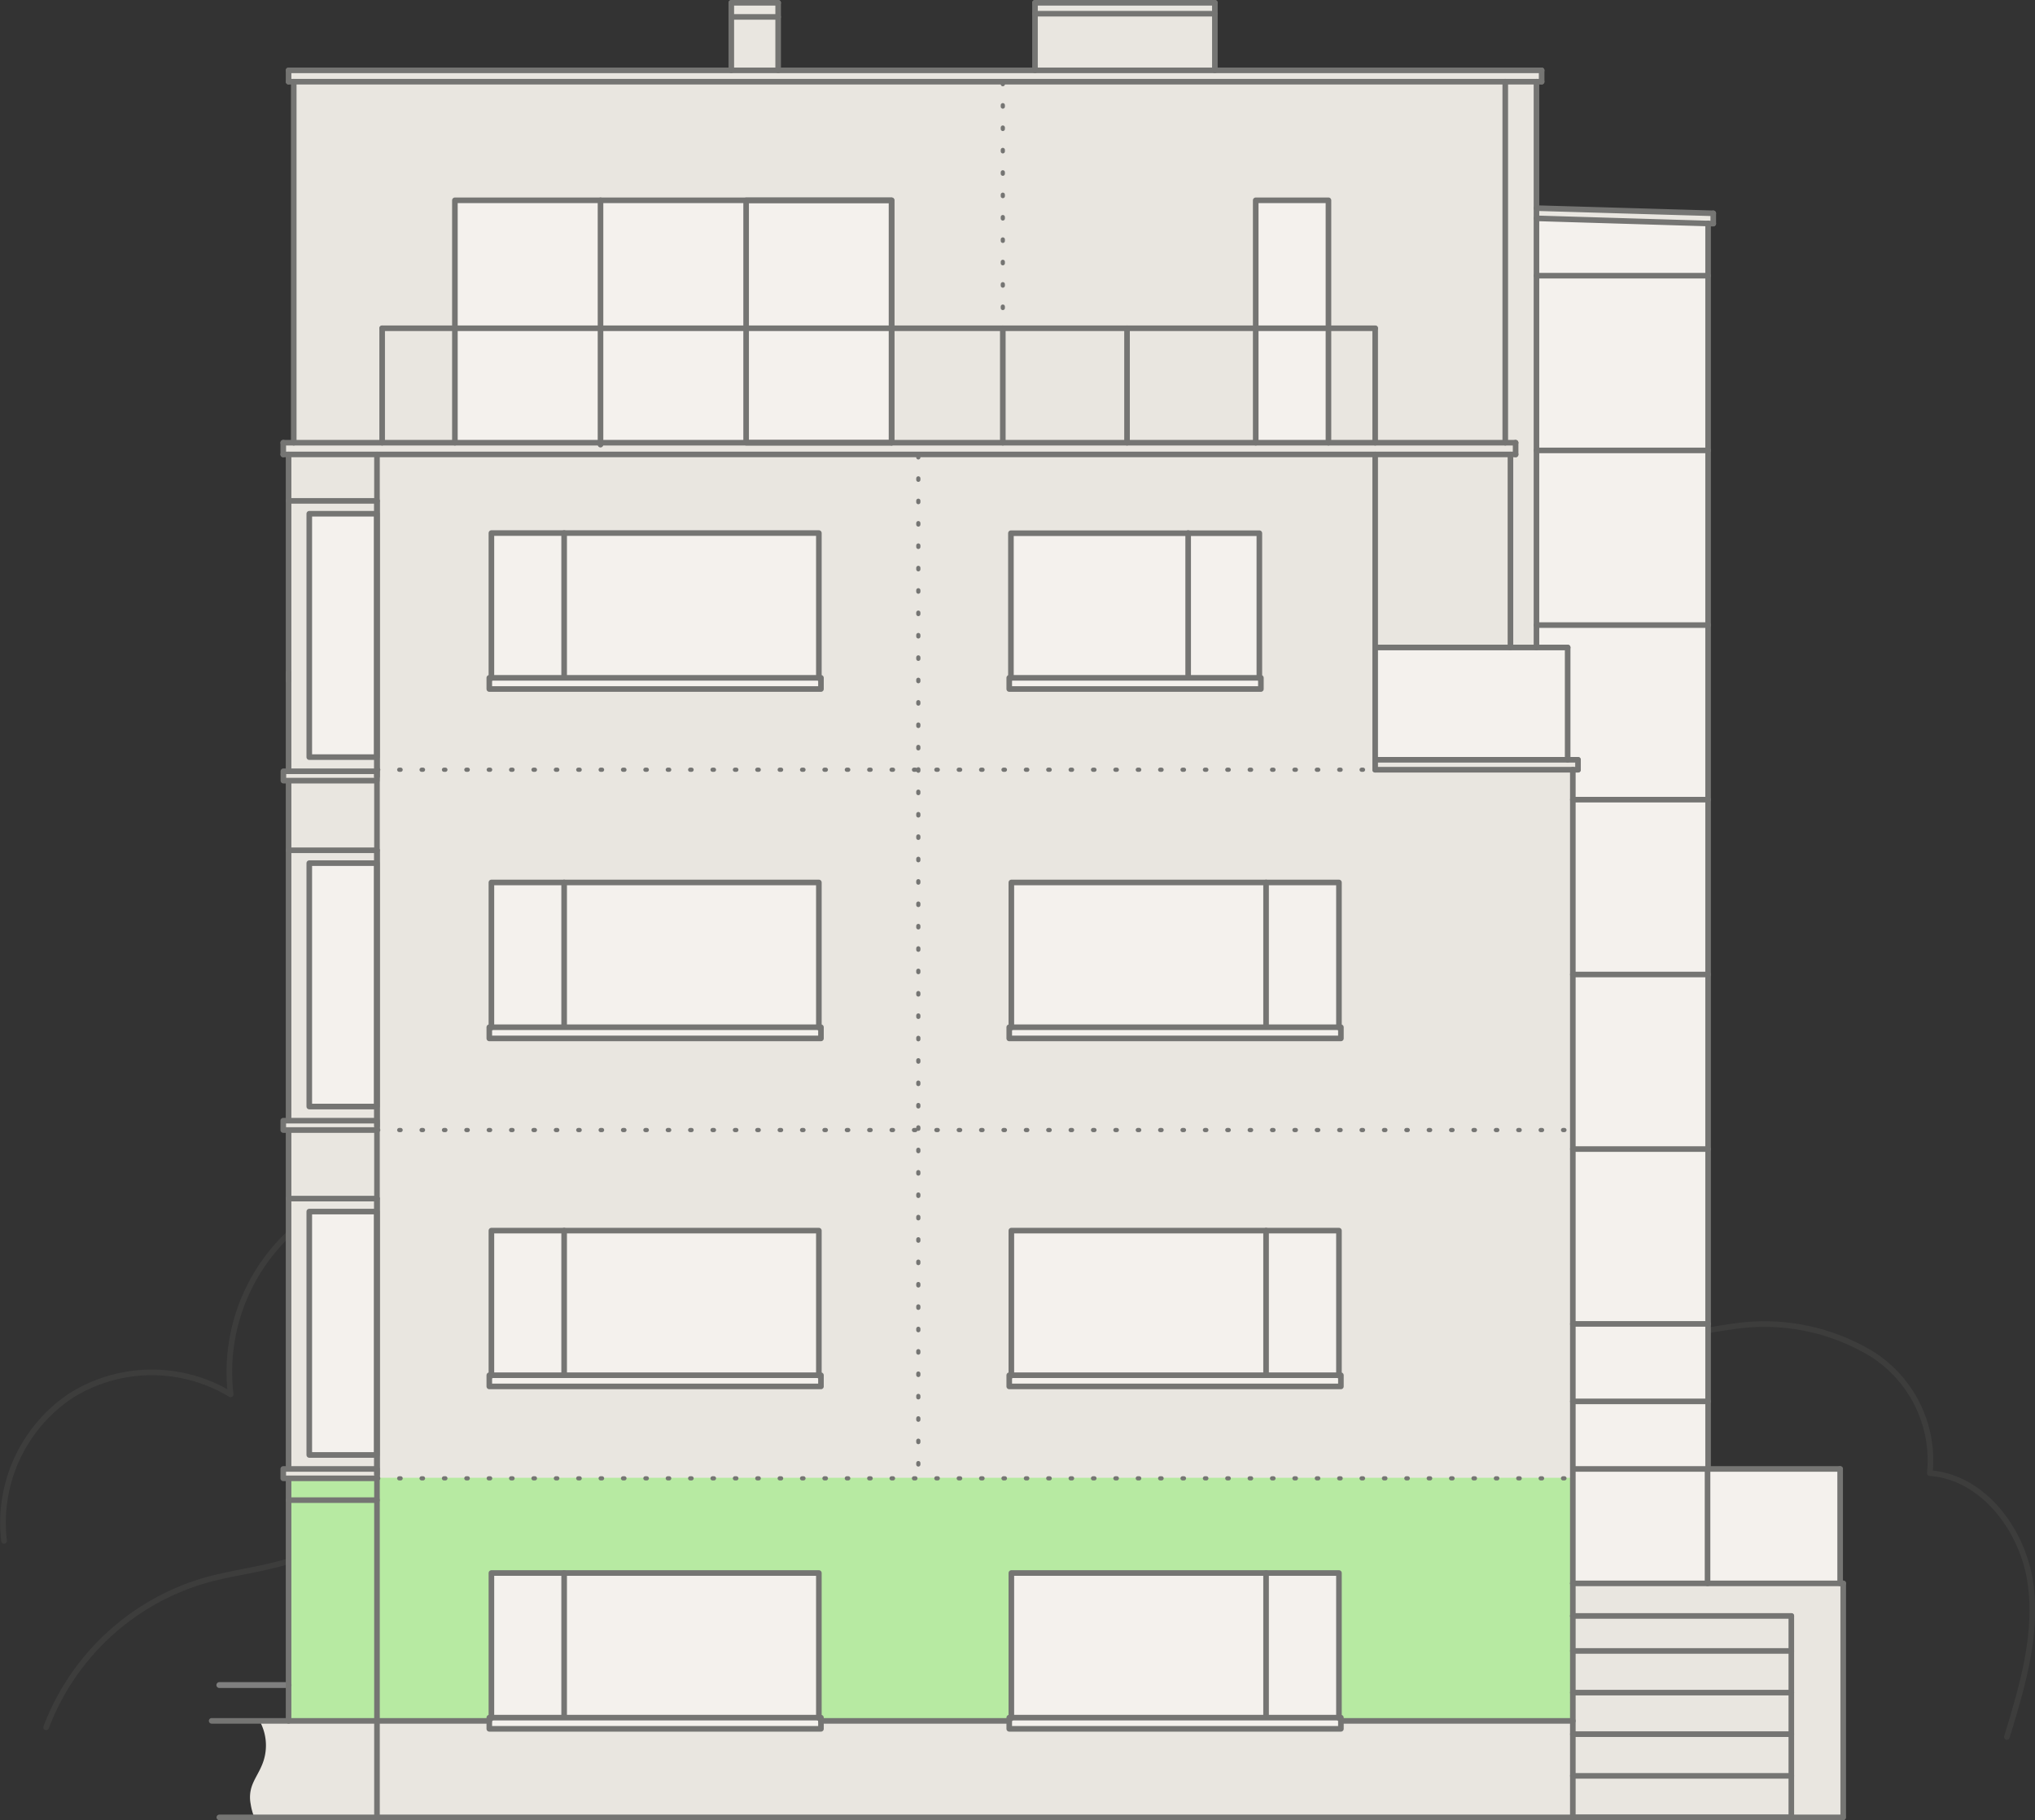 <svg xmlns="http://www.w3.org/2000/svg" viewBox="0 0 145.48 130.13"><rect x="0" y="0" width="145.48" height="130.13" fill="#333333" stroke="none"/><defs><style>.cls-1{opacity:0.5;}.cls-2,.cls-6,.cls-7,.cls-9{fill:none;}.cls-2,.cls-6,.cls-8,.cls-9{stroke:#757573;}.cls-2,.cls-6,.cls-7,.cls-8,.cls-9{stroke-linecap:round;stroke-linejoin:round;}.cls-2,.cls-6,.cls-8{stroke-width:0.4px;}.cls-2{opacity:0.3;}.cls-3,.cls-8{fill:#e9e6e0;}.cls-4{fill:#b7eaa2;}.cls-5{fill:#f4f1ed;}.cls-7{stroke:#7f7f7f;stroke-width:0.42px;}.cls-9{stroke-width:0.3px;stroke-dasharray:0.1 1.5 0.1 1.5;}</style></defs><title>Datový zdroj 16</title><g id="Vrstva_2" data-name="Vrstva 2"><g id="Vrstva_1-2" data-name="Vrstva 1"><g class="cls-1"><path class="cls-2" d="M.29,110.16A10.93,10.93,0,0,1,5.07,99.78a10.89,10.89,0,0,1,11.42-.09,13.61,13.61,0,0,1,8.28-14.16A13.6,13.6,0,0,1,40.43,90.4"/><path class="cls-2" d="M114.49,97.21a44.31,44.31,0,0,1,9.7-2.42,14.86,14.86,0,0,1,9.61,2,9,9,0,0,1,4.16,8.53c3.78.27,6.59,4,7.17,7.71s-.55,7.52-1.66,11.15"/><path class="cls-2" d="M3.3,123.49A17.33,17.33,0,0,1,14.61,113c2.63-.75,5.47-.89,7.91-2.14,2.09-1.08,3.7-2.9,5.58-4.32a17.4,17.4,0,0,1,15.46-2.63"/></g><path class="cls-3" d="M131.52,113.2V105H122l0-89h.37v-.73l-12.64-.37v-9h.37V5H86.82V.2H74V5L55.59,5V.2H52.25V5H20.64V5.2l-.1.11.06.53H21V31.55l-.75.1v.84h.38V55.13l-.37.06v.66h.4l0,24.19-.37.13v.66l.37,0v24.19l-.4-.06v.73l.4,0,0,17.26H18.51a3.61,3.61,0,0,1,.16,3.37c-.2.46-.49.88-.66,1.36a2.46,2.46,0,0,0-.09,1.29,4,4,0,0,0,.24.9l2.47,0,111.11,0V113.2Z"/><rect class="cls-4" x="20.62" y="105.65" width="91.75" height="17.48"/><rect class="cls-5" x="98.31" y="46.29" width="13.76" height="8.03"/><rect class="cls-5" x="120.25" y="105.02" width="11.3" height="8.18"/><rect class="cls-5" x="32.56" y="14.23" width="31.19" height="17.42"/><rect class="cls-5" x="35.12" y="38.11" width="23.56" height="11.14"/><rect class="cls-5" x="22.11" y="36.73" width="4.83" height="17.4"/><rect class="cls-5" x="22.11" y="61.71" width="4.83" height="17.4"/><rect class="cls-5" x="22.11" y="86.62" width="4.83" height="17.4"/><rect class="cls-5" x="35.12" y="63.05" width="23.42" height="11.18"/><rect class="cls-5" x="72.3" y="63.05" width="23.42" height="11.18"/><rect class="cls-5" x="35.12" y="87.94" width="23.42" height="11.18"/><rect class="cls-5" x="72.3" y="87.94" width="23.42" height="11.18"/><rect class="cls-5" x="35.12" y="112.42" width="23.42" height="11.18"/><rect class="cls-5" x="72.3" y="112.42" width="23.42" height="11.18"/><rect class="cls-5" x="72.23" y="38.11" width="17.81" height="11.14"/><polygon class="cls-5" points="122.12 46.29 109.84 46.29 109.84 15.61 122.12 15.99 122.12 46.29"/><polygon class="cls-5" points="122.12 113.2 112.44 113.2 112.44 55.02 112.81 55.02 112.81 54.32 112.07 54.32 111.97 45.93 122.12 45.79 122.12 113.2"/><rect class="cls-5" x="89.77" y="14.23" width="5.2" height="17.42"/><line class="cls-6" x1="42.93" y1="31.79" x2="42.93" y2="14.32"/><polyline class="cls-6" points="53.34 31.65 63.74 31.65 63.74 14.32 53.34 14.32 53.34 31.65"/><polyline class="cls-6" points="63.74 31.65 63.74 14.32 32.52 14.32 32.52 31.65"/><polyline class="cls-6" points="94.97 31.65 94.97 14.32 89.77 14.32 89.77 31.65"/><line class="cls-6" x1="131.55" y1="105.02" x2="112.59" y2="105.02"/><line class="cls-6" x1="112.44" y1="113.2" x2="131.77" y2="113.2"/><line class="cls-6" x1="131.55" y1="113.2" x2="131.55" y2="105.02"/><line class="cls-6" x1="122.07" y1="113.2" x2="122.07" y2="105.02"/><line class="cls-6" x1="131.77" y1="113.2" x2="131.77" y2="129.93"/><line class="cls-6" x1="26.95" y1="123.03" x2="15.13" y2="123.03"/><line class="cls-7" x1="20.63" y1="120.47" x2="15.68" y2="120.47"/><line class="cls-6" x1="98.47" y1="46.29" x2="112.07" y2="46.29"/><line class="cls-6" x1="98.31" y1="32.49" x2="98.31" y2="55.03"/><line class="cls-6" x1="112.44" y1="55.03" x2="112.44" y2="113.2"/><line class="cls-6" x1="112.07" y1="46.29" x2="112.07" y2="54.32"/><line class="cls-6" x1="26.95" y1="32.49" x2="26.95" y2="129.93"/><line class="cls-6" x1="20.63" y1="5.03" x2="110.21" y2="5.03"/><line class="cls-6" x1="20.63" y1="5.84" x2="110.21" y2="5.84"/><line class="cls-6" x1="122.11" y1="105.02" x2="122.11" y2="15.97"/><line class="cls-6" x1="112.44" y1="100.19" x2="122.11" y2="100.19"/><line class="cls-6" x1="112.44" y1="94.65" x2="122.11" y2="94.65"/><line class="cls-6" x1="112.44" y1="82.15" x2="122.11" y2="82.15"/><line class="cls-6" x1="112.44" y1="69.67" x2="122.11" y2="69.67"/><line class="cls-6" x1="112.44" y1="57.17" x2="122.11" y2="57.17"/><line class="cls-6" x1="109.84" y1="44.69" x2="122.11" y2="44.69"/><line class="cls-6" x1="109.84" y1="32.2" x2="122.11" y2="32.2"/><line class="cls-6" x1="109.84" y1="19.71" x2="122.11" y2="19.71"/><line class="cls-6" x1="109.84" y1="14.88" x2="122.48" y2="15.25"/><line class="cls-6" x1="122.48" y1="15.25" x2="122.48" y2="15.98"/><line class="cls-6" x1="109.84" y1="15.61" x2="122.48" y2="15.99"/><line class="cls-6" x1="26.95" y1="123.03" x2="34.98" y2="123.03"/><line class="cls-6" x1="58.69" y1="123.03" x2="72.15" y2="123.03"/><line class="cls-6" x1="95.86" y1="123.03" x2="112.44" y2="123.03"/><line class="cls-6" x1="112.44" y1="115.53" x2="112.44" y2="113.2"/><line class="cls-6" x1="108.35" y1="32.49" x2="20.25" y2="32.49"/><line class="cls-6" x1="108.35" y1="31.65" x2="20.25" y2="31.65"/><line class="cls-6" x1="107.98" y1="32.49" x2="107.98" y2="46.29"/><line class="cls-6" x1="109.84" y1="5.84" x2="109.84" y2="46.29"/><line class="cls-6" x1="110.21" y1="5.03" x2="110.21" y2="5.84"/><line class="cls-6" x1="108.35" y1="31.65" x2="108.35" y2="32.49"/><line class="cls-6" x1="20.63" y1="32.49" x2="20.63" y2="48.67"/><line class="cls-6" x1="20.63" y1="48.08" x2="20.63" y2="123.03"/><line class="cls-6" x1="20.25" y1="31.65" x2="20.25" y2="32.49"/><line class="cls-6" x1="112.44" y1="129.93" x2="112.44" y2="115.53"/><line class="cls-6" x1="128.06" y1="129.93" x2="128.06" y2="115.53"/><line class="cls-6" x1="112.44" y1="115.53" x2="128.06" y2="115.53"/><line class="cls-6" x1="112.44" y1="126.96" x2="128.06" y2="126.96"/><line class="cls-6" x1="112.44" y1="123.98" x2="128.06" y2="123.98"/><line class="cls-6" x1="112.44" y1="121.01" x2="128.06" y2="121.01"/><line class="cls-6" x1="112.44" y1="118.03" x2="128.06" y2="118.03"/><line class="cls-6" x1="112.44" y1="129.93" x2="128.06" y2="129.93"/><line class="cls-6" x1="26.95" y1="60.79" x2="20.63" y2="60.79"/><polyline class="cls-8" points="26.95 80.12 20.25 80.12 20.25 80.79 26.95 80.79 26.95 80.12"/><line class="cls-6" x1="26.95" y1="80.49" x2="26.95" y2="60.79"/><polyline class="cls-6" points="22.11 79.11 22.11 61.71 26.94 61.71 26.94 79.11 22.11 79.11"/><line class="cls-6" x1="26.95" y1="107.25" x2="20.63" y2="107.25"/><line class="cls-6" x1="26.95" y1="85.69" x2="20.63" y2="85.69"/><polyline class="cls-8" points="26.95 105.02 20.25 105.02 20.25 105.69 26.95 105.69 26.95 105.02"/><line class="cls-6" x1="26.95" y1="105.39" x2="26.95" y2="85.69"/><polyline class="cls-6" points="22.11 104.02 22.11 86.62 26.94 86.62 26.94 104.02 22.11 104.02"/><line class="cls-6" x1="21" y1="5.84" x2="21" y2="31.65"/><line class="cls-6" x1="20.63" y1="5.03" x2="20.63" y2="5.84"/><line class="cls-6" x1="107.61" y1="5.84" x2="107.61" y2="31.65"/><line class="cls-6" x1="98.31" y1="23.47" x2="98.31" y2="31.65"/><line class="cls-6" x1="52.28" y1="1.21" x2="55.63" y2="1.21"/><line class="cls-6" x1="52.28" y1="0.2" x2="55.63" y2="0.2"/><line class="cls-6" x1="52.28" y1="5.03" x2="52.28" y2="0.2"/><line class="cls-6" x1="55.63" y1="5.03" x2="55.63" y2="0.2"/><line class="cls-6" x1="73.99" y1="0.2" x2="86.85" y2="0.2"/><line class="cls-6" x1="73.99" y1="0.98" x2="86.85" y2="0.98"/><line class="cls-6" x1="86.85" y1="0.2" x2="86.85" y2="5.03"/><line class="cls-6" x1="73.99" y1="0.2" x2="73.99" y2="5.03"/><line class="cls-6" x1="27.32" y1="23.47" x2="98.31" y2="23.47"/><line class="cls-6" x1="27.32" y1="31.65" x2="27.32" y2="23.47"/><line class="cls-6" x1="112.81" y1="55.03" x2="98.31" y2="55.03"/><line class="cls-6" x1="112.81" y1="54.32" x2="98.31" y2="54.32"/><line class="cls-6" x1="112.81" y1="54.32" x2="112.81" y2="55.03"/><line class="cls-6" x1="80.57" y1="23.47" x2="80.57" y2="31.65"/><line class="cls-6" x1="71.69" y1="23.47" x2="71.69" y2="31.65"/><line class="cls-6" x1="26.95" y1="35.81" x2="20.63" y2="35.81"/><polyline class="cls-8" points="26.94 55.14 20.26 55.14 20.26 55.81 26.94 55.81 26.94 55.14"/><line class="cls-6" x1="26.95" y1="55.51" x2="26.95" y2="35.81"/><polyline class="cls-6" points="22.11 54.13 22.11 36.73 26.94 36.73 26.94 54.13 22.11 54.13"/><polyline class="cls-6" points="58.69 73.44 34.98 73.44 34.98 74.24 58.69 74.24 58.69 73.44"/><polyline class="cls-6" points="35.13 73.46 35.13 63.09 58.54 63.09 58.54 73.46"/><line class="cls-6" x1="40.33" y1="63.09" x2="40.33" y2="73.36"/><polyline class="cls-6" points="58.69 48.46 34.98 48.46 34.98 49.26 58.69 49.26 58.69 48.46"/><polyline class="cls-6" points="35.13 48.48 35.13 38.11 58.54 38.11 58.54 48.48"/><line class="cls-6" x1="40.33" y1="38.11" x2="40.33" y2="48.38"/><polyline class="cls-6" points="72.15 48.46 90.14 48.46 90.14 49.26 72.15 49.26 72.15 48.46"/><polyline class="cls-6" points="90.03 48.48 90.03 38.12 72.27 38.12 72.27 48.48"/><line class="cls-6" x1="84.94" y1="38.11" x2="84.94" y2="48.38"/><polyline class="cls-6" points="58.69 98.32 34.98 98.32 34.98 99.12 58.69 99.12 58.69 98.32"/><polyline class="cls-6" points="35.13 98.35 35.13 87.98 58.54 87.98 58.54 98.35"/><line class="cls-6" x1="40.33" y1="87.98" x2="40.33" y2="98.24"/><polyline class="cls-6" points="58.69 122.8 34.98 122.8 34.98 123.6 58.69 123.6 58.69 122.8"/><polyline class="cls-6" points="35.13 122.83 35.13 112.46 58.54 112.46 58.54 122.83"/><line class="cls-6" x1="40.33" y1="112.46" x2="40.33" y2="122.72"/><polyline class="cls-6" points="72.15 73.44 95.86 73.44 95.86 74.24 72.15 74.24 72.15 73.44"/><polyline class="cls-6" points="95.72 73.46 95.72 63.09 72.3 63.09 72.3 73.46"/><line class="cls-6" x1="90.51" y1="63.09" x2="90.51" y2="73.36"/><polyline class="cls-6" points="72.15 98.32 95.86 98.32 95.86 99.12 72.15 99.12 72.15 98.32"/><polyline class="cls-6" points="95.72 98.35 95.72 87.98 72.3 87.98 72.3 98.35"/><line class="cls-6" x1="90.51" y1="87.98" x2="90.51" y2="98.24"/><polyline class="cls-6" points="72.15 122.8 95.86 122.8 95.86 123.6 72.15 123.6 72.15 122.8"/><polyline class="cls-6" points="95.72 122.83 95.72 112.46 72.3 112.46 72.3 122.83"/><line class="cls-6" x1="90.51" y1="112.46" x2="90.51" y2="122.72"/><line class="cls-6" x1="15.68" y1="129.93" x2="131.74" y2="129.93"/><line class="cls-9" x1="26.94" y1="55.03" x2="98.2" y2="55.03"/><line class="cls-9" x1="65.65" y1="32.6" x2="65.65" y2="105.39"/><line class="cls-9" x1="71.69" y1="5.92" x2="71.69" y2="31.65"/><line class="cls-9" x1="26.94" y1="80.79" x2="112.44" y2="80.79"/><line class="cls-9" x1="26.94" y1="105.69" x2="112.44" y2="105.69"/></g></g></svg>